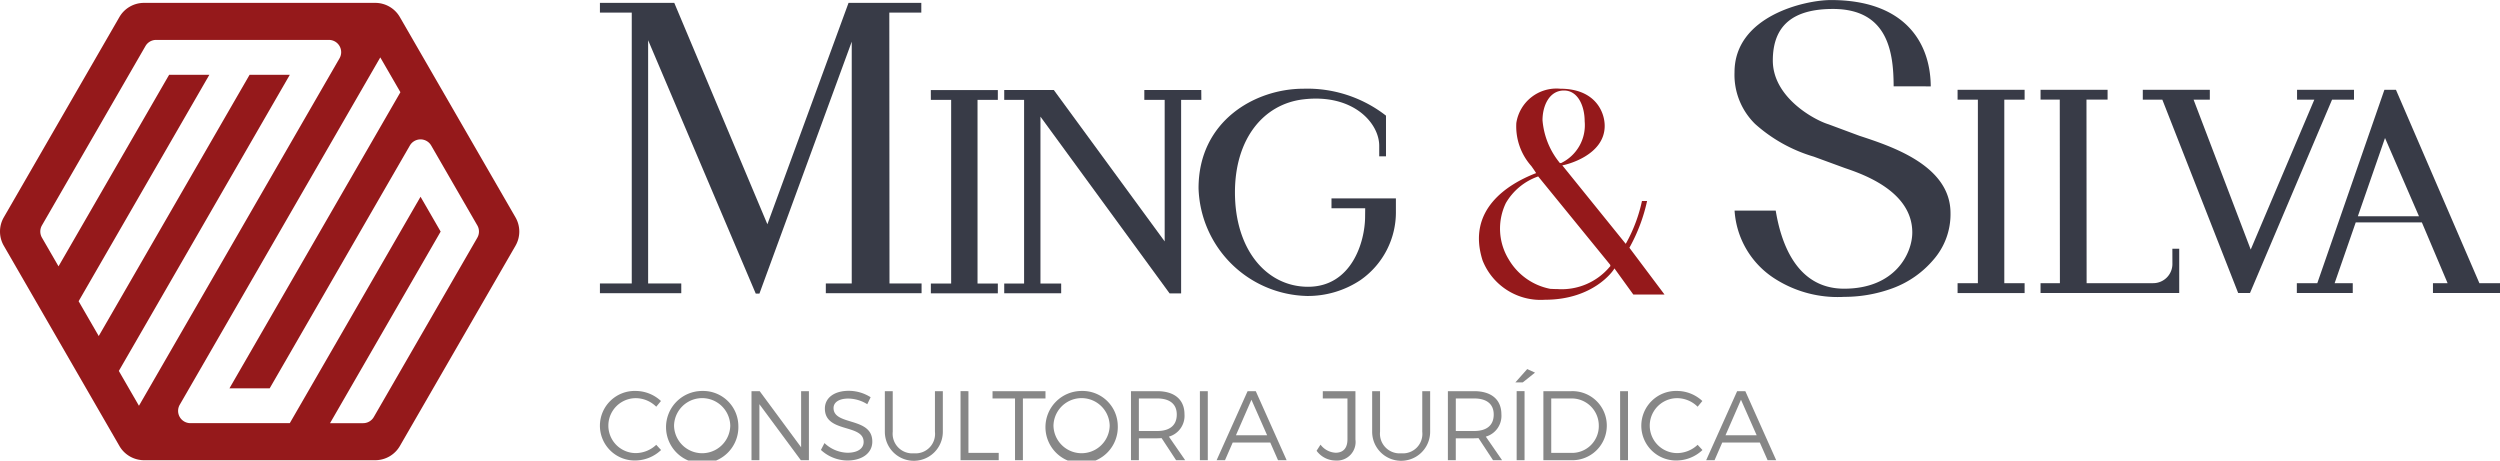 <svg xmlns="http://www.w3.org/2000/svg" width="218.748" height="40.294" viewBox="0 0 218.748 40.294"><g id="Grupo_1101" data-name="Grupo 1101" transform="translate(-76.801 -454.678)"><g id="Grupo_1098" data-name="Grupo 1098" transform="translate(129.301 454.93)"><path id="Caminho_4371" data-name="Caminho 4371" d="M324.455,456.6h2.8v-.852h-6.368l-7.1,19.37-8.147-19.37h-6.506v.852h2.785v23.7h-2.785v.851h7.118V480.3h-2.9V459.014l9.415,22.168h.324l8.076-22.04V480.3H318.9v.851h8.378V480.3h-2.807Z" transform="translate(-299.141 -455.747)" fill="#383b47"></path><path id="Caminho_4372" data-name="Caminho 4372" d="M421.739,488.9h1.776v16.07h-1.776v.854H427.6v-.854h-1.777V488.9H427.6v-.86h-5.865Z" transform="translate(-392.79 -480.411)" fill="#383b47"></path><path id="Caminho_4373" data-name="Caminho 4373" d="M466.158,488.035h-4.983v.86h1.781v12.387l-9.7-13.247h-4.339v.86h1.738v16.07h-1.738v.853H453.9v-.853h-1.813v-14.6l11.3,15.466h1.008V488.9h1.77Z" transform="translate(-413.548 -480.411)" fill="#383b47"></path><path id="Caminho_4374" data-name="Caminho 4374" d="M532.58,497.151v.864h2.949l-.008.714c0,2.231-1.182,6.155-4.995,6.155-3.576,0-6.393-3.18-6.393-8.263,0-4.639,2.456-7.717,5.981-8.135,4.323-.513,6.642,2.044,6.642,4.062l0,.924h.593v-3.56a11.206,11.206,0,0,0-7.221-2.358c-4.245,0-9.18,2.829-9.18,8.7a9.722,9.722,0,0,0,9.475,9.435,8.288,8.288,0,0,0,4.693-1.39,7.23,7.23,0,0,0,3.1-6.042v-1.105Z" transform="translate(-468.576 -480.044)" fill="#383b47"></path></g><path id="Caminho_4375" data-name="Caminho 4375" d="M630.614,506.02a5.461,5.461,0,0,1-5.461-3.448c-1.416-4.464,2.252-6.668,4.564-7.586l.124-.049-.073-.112c-.1-.158-.221-.325-.344-.5a5.221,5.221,0,0,1-1.316-3.771,3.554,3.554,0,0,1,3.838-3c3.074,0,3.894,2.044,3.894,3.252,0,2.643-3.5,3.411-3.536,3.418l-.173.036,5.549,6.867.079-.136a13.373,13.373,0,0,0,1.343-3.614h.448a14.854,14.854,0,0,1-1.512,4.028l-.037.063,3.072,4.093h-2.73l-1.649-2.283-.084.132C636.594,503.436,634.886,506.02,630.614,506.02Zm-.667-10.764a5.278,5.278,0,0,0-2.757,2.308,5.152,5.152,0,0,0,.26,4.936,5.4,5.4,0,0,0,3.623,2.565c.219.014.428.021.629.021a5.486,5.486,0,0,0,4.576-1.945l.064-.068-.022-.114-6.3-7.73Zm2.329-7.545c-1.289,0-1.876,1.346-1.876,2.6a6.749,6.749,0,0,0,1.454,3.665l.048.067.112.022a3.68,3.68,0,0,0,2.075-3.661C634.088,489.1,633.52,487.711,632.276,487.711Z" transform="translate(-418.63 -25.114)" fill="#95191b"></path><g id="Grupo_1099" data-name="Grupo 1099" transform="translate(228.565 454.678)"><path id="Caminho_4376" data-name="Caminho 4376" d="M730.448,466.556l-2.69-1c-1.261-.384-4.877-2.361-4.877-5.58,0-3.047,1.743-4.514,5.263-4.514,4.876,0,5.3,3.9,5.309,6.773H736.7c-.022-3.856-2.3-7.553-8.738-7.553-2.275,0-8.432,1.4-8.432,6.321a6.013,6.013,0,0,0,1.8,4.519,13.338,13.338,0,0,0,5.136,2.863l2.727,1c1.633.553,5.892,2.047,5.892,5.636,0,1.821-1.489,4.917-5.964,4.917-4.253,0-5.551-4.179-5.986-6.834h-3.6a7.631,7.631,0,0,0,3.507,5.949,10.186,10.186,0,0,0,6.082,1.6,12.237,12.237,0,0,0,4.246-.756,8.57,8.57,0,0,0,3.559-2.485,6.045,6.045,0,0,0,1.5-4.1C738.421,469.134,733.217,467.469,730.448,466.556Z" transform="translate(-719.525 -454.678)" fill="#383b47"></path><path id="Caminho_4377" data-name="Caminho 4377" d="M802.206,488.815h1.776v16.063h-1.776v.86h5.865v-.86h-1.777V488.815h1.777v-.861h-5.865Z" transform="translate(-782.683 -480.097)" fill="#383b47"></path><path id="Caminho_4378" data-name="Caminho 4378" d="M844.483,503.193a1.68,1.68,0,0,1-1.681,1.681h-5.826l-.012-16.06h1.847v-.861h-5.865v.861h1.681l.012,16.063h-1.694v.86l12.134,0v-3.876h-.6Z" transform="translate(-806.163 -480.097)" fill="#383b47"></path><path id="Caminho_4379" data-name="Caminho 4379" d="M889.327,488.818v-.86h-4.983v.86h1.512l-5.566,13.118-5-13.118h1.422v-.86h-5.865v.86h1.709l6.636,16.919h1.036l7.18-16.919Z" transform="translate(-835.118 -480.1)" fill="#383b47"></path><path id="Caminho_4380" data-name="Caminho 4380" d="M943.895,504.877l-7.3-16.919h-1.011l-5.871,16.919h-1.791v.863h4.893v-.863H931.23l1.846-5.319h5.786l2.252,5.319h-1.281v.863H945.7v-.863Zm-10.635-5.851,2.378-6.852,2.973,6.852Z" transform="translate(-878.715 -480.1)" fill="#383b47"></path></g><g id="Grupo_1100" data-name="Grupo 1100" transform="translate(129.277 486.972)"><path id="Caminho_4381" data-name="Caminho 4381" d="M302.194,600.187a2.4,2.4,0,1,0,0,4.806,2.634,2.634,0,0,0,1.786-.725l.423.457a3.32,3.32,0,0,1-2.244.915,3.043,3.043,0,1,1,.026-6.084,3.265,3.265,0,0,1,2.209.88l-.414.5A2.565,2.565,0,0,0,302.194,600.187Z" transform="translate(-299.036 -597.642)" fill="#878787"></path><path id="Caminho_4382" data-name="Caminho 4382" d="M329.94,602.594a3.165,3.165,0,1,1-3.158-3.037A3.083,3.083,0,0,1,329.94,602.594Zm-5.626,0a2.46,2.46,0,0,0,4.919,0,2.46,2.46,0,0,0-4.919,0Z" transform="translate(-317.811 -597.642)" fill="#878787"></path><path id="Caminho_4383" data-name="Caminho 4383" d="M355.991,599.631l3.625,4.91v-4.91h.682v6.04h-.708l-3.624-4.9v4.9h-.691v-6.04Z" transform="translate(-341.995 -597.698)" fill="#878787"></path><path id="Caminho_4384" data-name="Caminho 4384" d="M383.4,600.194c-.777,0-1.286.311-1.286.828,0,1.571,3.4.751,3.391,2.943,0,1-.889,1.648-2.183,1.648a3.448,3.448,0,0,1-2.313-.924l.311-.6a3.035,3.035,0,0,0,2.011.846c.872,0,1.415-.354,1.415-.941.009-1.614-3.391-.759-3.391-2.925,0-.949.837-1.553,2.088-1.553a3.575,3.575,0,0,1,1.916.561l-.294.613A3.182,3.182,0,0,0,383.4,600.194Z" transform="translate(-361.655 -597.614)" fill="#878787"></path><path id="Caminho_4385" data-name="Caminho 4385" d="M407.233,605.067a1.7,1.7,0,0,0,1.838-1.881v-3.555h.69v3.555a2.537,2.537,0,0,1-5.074,0v-3.555h.69v3.555A1.717,1.717,0,0,0,407.233,605.067Z" transform="translate(-379.74 -597.698)" fill="#878787"></path><path id="Caminho_4386" data-name="Caminho 4386" d="M433.43,599.631v5.4h2.649v.639h-3.34v-6.04Z" transform="translate(-401.168 -597.698)" fill="#878787"></path><path id="Caminho_4387" data-name="Caminho 4387" d="M449.223,599.631v.639h-1.976v5.4h-.69v-5.4h-1.967v-.639Z" transform="translate(-410.22 -597.698)" fill="#878787"></path><path id="Caminho_4388" data-name="Caminho 4388" d="M470.541,602.594a3.165,3.165,0,1,1-3.158-3.037A3.082,3.082,0,0,1,470.541,602.594Zm-5.626,0a2.46,2.46,0,0,0,4.919,0,2.46,2.46,0,0,0-4.919,0Z" transform="translate(-425.213 -597.642)" fill="#878787"></path><path id="Caminho_4389" data-name="Caminho 4389" d="M499.827,605.671l-1.268-1.933c-.121.008-.25.017-.388.017h-1.6v1.916h-.691v-6.04h2.3c1.51,0,2.382.742,2.382,2.028a1.888,1.888,0,0,1-1.364,1.95l1.424,2.062Zm-1.657-2.555c1.1,0,1.717-.492,1.717-1.441,0-.923-.622-1.407-1.717-1.407h-1.6v2.847Z" transform="translate(-449.396 -597.698)" fill="#878787"></path><path id="Caminho_4390" data-name="Caminho 4390" d="M522.124,599.631v6.04h-.691v-6.04Z" transform="translate(-468.919 -597.698)" fill="#878787"></path><path id="Caminho_4391" data-name="Caminho 4391" d="M532.322,604.127h-3.288l-.673,1.545h-.734l2.71-6.04h.716l2.7,6.04H533Zm-.276-.639-1.372-3.107-1.355,3.107Z" transform="translate(-473.65 -597.698)" fill="#878787"></path><path id="Caminho_4392" data-name="Caminho 4392" d="M566.347,605.7a2.081,2.081,0,0,1-1.674-.854l.345-.535a1.761,1.761,0,0,0,1.321.707c.664,0,1.035-.405,1.035-1.165V600.27h-2.158v-.639h2.857v4.237A1.624,1.624,0,0,1,566.347,605.7Z" transform="translate(-501.949 -597.698)" fill="#878787"></path><path id="Caminho_4393" data-name="Caminho 4393" d="M587.813,605.067a1.7,1.7,0,0,0,1.838-1.881v-3.555h.69v3.555a2.537,2.537,0,0,1-5.074,0v-3.555h.69v3.555A1.717,1.717,0,0,0,587.813,605.067Z" transform="translate(-517.68 -597.698)" fill="#878787"></path><path id="Caminho_4394" data-name="Caminho 4394" d="M617.271,605.671,616,603.738c-.121.008-.25.017-.388.017h-1.6v1.916h-.691v-6.04h2.3c1.51,0,2.382.742,2.382,2.028a1.888,1.888,0,0,1-1.364,1.95l1.424,2.062Zm-1.657-2.555c1.1,0,1.717-.492,1.717-1.441,0-.923-.622-1.407-1.717-1.407h-1.6v2.847Z" transform="translate(-539.108 -597.698)" fill="#878787"></path><path id="Caminho_4395" data-name="Caminho 4395" d="M640.058,591.755l-1.07.854h-.647l1.035-1.165Zm-.915,1.622v6.04h-.691v-6.04Z" transform="translate(-558.222 -591.445)" fill="#878787"></path><path id="Caminho_4396" data-name="Caminho 4396" d="M654.261,602.651a3.018,3.018,0,0,1-3.132,3.02h-2.416v-6.04h2.442A3.006,3.006,0,0,1,654.261,602.651Zm-.7.008a2.371,2.371,0,0,0-2.425-2.39H649.4v4.763h1.76A2.345,2.345,0,0,0,653.562,602.66Z" transform="translate(-566.144 -597.698)" fill="#878787"></path><path id="Caminho_4397" data-name="Caminho 4397" d="M677.837,599.631v6.04h-.691v-6.04Z" transform="translate(-587.864 -597.698)" fill="#878787"></path><path id="Caminho_4398" data-name="Caminho 4398" d="M688.091,600.187a2.4,2.4,0,1,0,0,4.806,2.633,2.633,0,0,0,1.786-.725l.423.457a3.321,3.321,0,0,1-2.244.915,3.043,3.043,0,1,1,.026-6.084,3.265,3.265,0,0,1,2.209.88l-.414.5A2.564,2.564,0,0,0,688.091,600.187Z" transform="translate(-593.812 -597.642)" fill="#878787"></path><path id="Caminho_4399" data-name="Caminho 4399" d="M713.735,604.127h-3.288l-.673,1.545h-.733l2.71-6.04h.716l2.7,6.04h-.751Zm-.276-.639-1.372-3.107-1.354,3.107Z" transform="translate(-612.228 -597.698)" fill="#878787"></path></g><path id="Caminho_4400" data-name="Caminho 4400" d="M121.905,474.512l-10.117-17.523a2.485,2.485,0,0,0-2.152-1.242H89.4a2.485,2.485,0,0,0-2.152,1.242L77.134,474.512a2.484,2.484,0,0,0,0,2.485L87.251,494.52a2.485,2.485,0,0,0,2.152,1.242h20.234a2.485,2.485,0,0,0,2.152-1.242L121.905,477A2.486,2.486,0,0,0,121.905,474.512ZM88.959,491l-1.76-3.048,14.959-25.909h-3.52L85.44,484.9l-1.76-3.048L95.12,462.038H91.6L81.921,478.8l-1.45-2.512a1.073,1.073,0,0,1,0-1.073l9.059-15.691a1.074,1.074,0,0,1,.93-.537h15.119a1.073,1.073,0,0,1,.93,1.61Zm29.608-14.706-9.059,15.691a1.074,1.074,0,0,1-.929.537h-2.9l9.679-16.764-1.76-3.048L102.158,492.52h-8.7a1.073,1.073,0,0,1-.929-1.61l17.547-30.393,1.761,3.047L96.879,489.472h3.52l12.264-21.242a1.079,1.079,0,0,1,1.868,0l4.036,6.989A1.073,1.073,0,0,1,118.567,476.291Z" transform="translate(0 -0.817)" fill="#95191b"></path></g></svg>